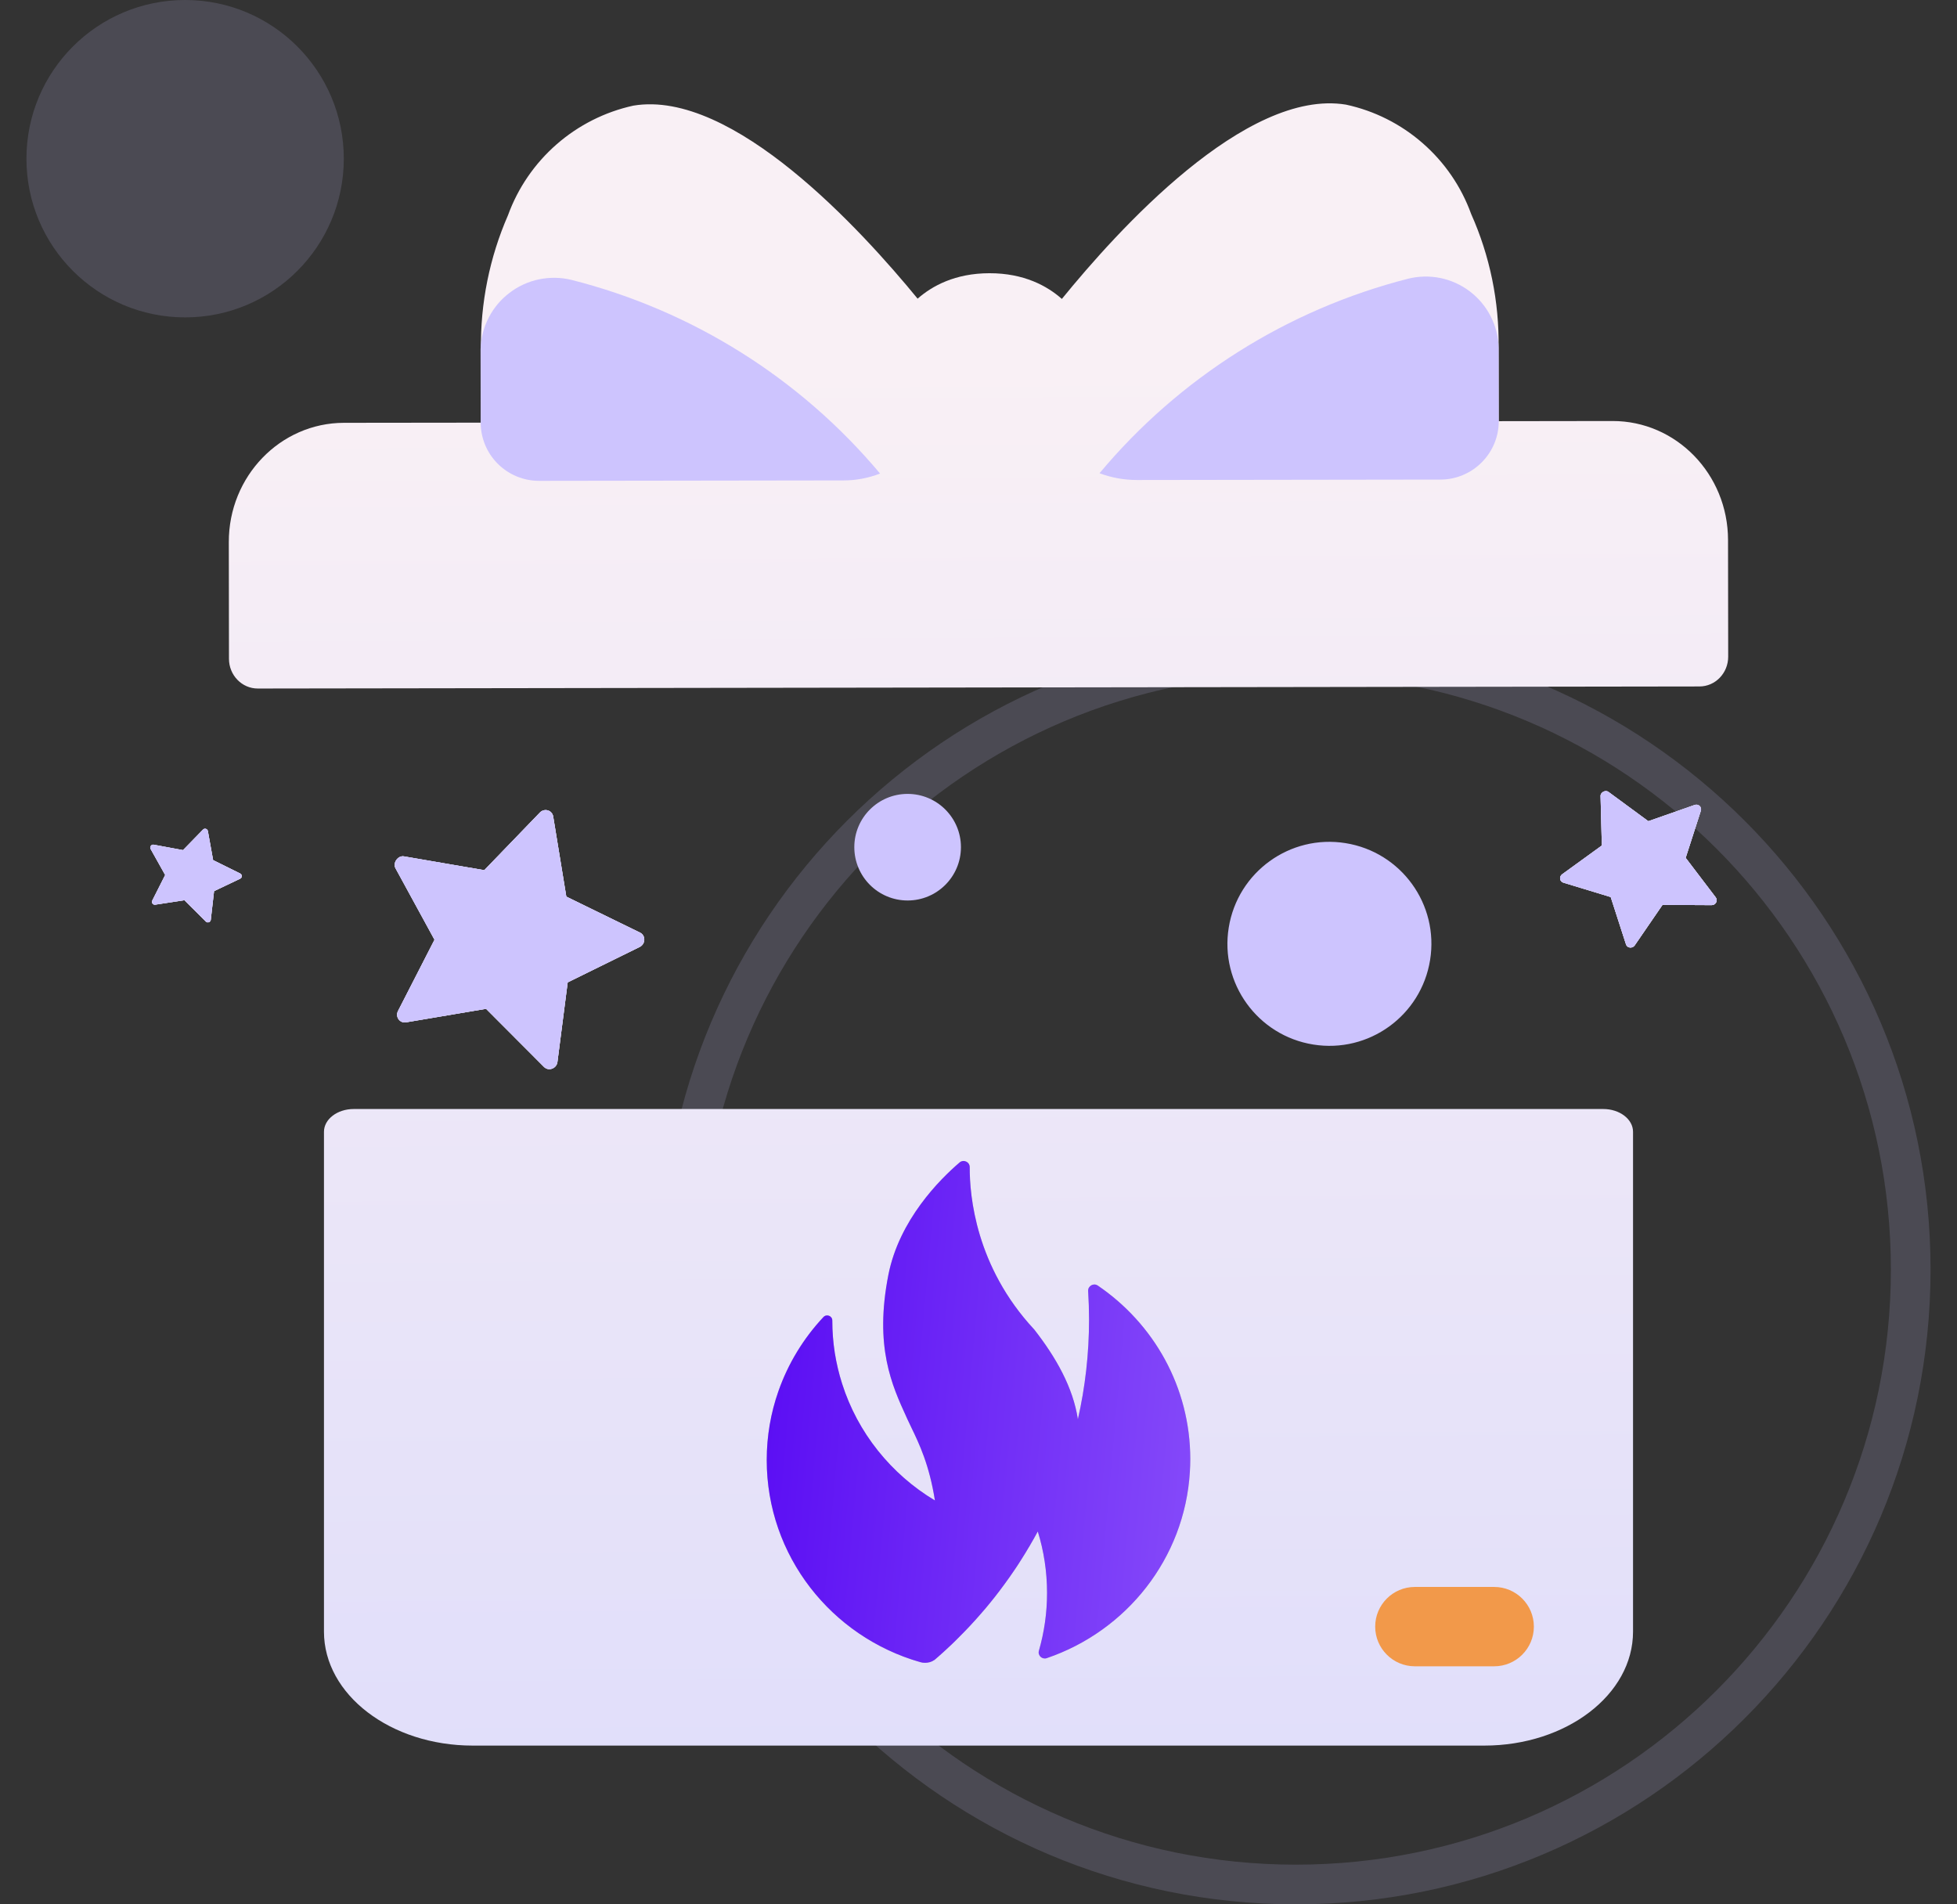 <svg width="37" height="36" viewBox="0 0 37 36" fill="none" xmlns="http://www.w3.org/2000/svg">
<rect x="0" y="0" width="37" height="36" fill="#333333" stroke="none"/>
<path opacity="0.16" fill-rule="evenodd" clip-rule="evenodd" d="M13.25 24C13.25 17.787 18.287 12.75 24.5 12.75C30.713 12.75 35.75 17.787 35.75 24C35.75 30.213 30.713 35.25 24.5 35.25C18.287 35.25 13.25 30.213 13.25 24ZM12.5 24C12.5 17.373 17.873 12 24.5 12C31.127 12 36.5 17.373 36.5 24C36.5 30.627 31.127 36 24.5 36C17.873 36 12.5 30.627 12.5 24Z" fill="#CDC4FE"/>
<path d="M27.038 18.149C26.869 19.2 25.88 19.916 24.828 19.746C23.777 19.577 23.061 18.587 23.231 17.536C23.4 16.485 24.39 15.769 25.441 15.939C26.492 16.108 27.208 17.097 27.038 18.149Z" fill="#CDC4FE"/>
<path opacity="0.16" d="M6.5 3C6.5 4.657 5.157 6 3.5 6C1.843 6 0.5 4.657 0.5 3C0.5 1.343 1.843 0 3.5 0C5.157 0 6.5 1.343 6.5 3Z" fill="#CDC4FE"/>
<path fill-rule="evenodd" clip-rule="evenodd" d="M9.095 7.99C9.095 7.989 9.095 7.989 9.095 7.988L9.093 6.6C9.082 5.73 9.256 4.867 9.604 4.07C9.792 3.553 10.108 3.092 10.523 2.729C10.937 2.367 11.436 2.115 11.974 1.997C13.856 1.682 16.297 4.362 17.349 5.646C17.622 5.406 18.057 5.166 18.706 5.165C19.364 5.164 19.803 5.409 20.076 5.651C21.12 4.368 23.551 1.668 25.448 1.978C25.985 2.094 26.483 2.344 26.897 2.706C27.311 3.067 27.627 3.527 27.814 4.044C28.169 4.839 28.346 5.702 28.333 6.572L28.335 7.961C28.335 7.961 28.335 7.962 28.335 7.962L30.487 7.959C31.691 7.957 32.669 8.963 32.671 10.206L32.674 12.414C32.674 12.725 32.431 12.977 32.13 12.977L4.875 13.016C4.574 13.017 4.33 12.765 4.329 12.455L4.326 10.247C4.324 9.004 5.299 7.995 6.503 7.993L9.095 7.99ZM30.875 21.396C30.875 21.158 30.623 20.965 30.312 20.965H6.687C6.377 20.965 6.125 21.158 6.125 21.396L6.125 30.845C6.125 32.035 7.384 32.999 8.937 32.999H28.062C29.615 32.999 30.875 32.035 30.875 30.845L30.875 21.396Z" fill="url(#paint0_linear_1780_27919)"/>
<path d="M26 30.75C26 31.164 26.336 31.5 26.75 31.5H28.25C28.664 31.5 29 31.164 29 30.75C29 30.336 28.664 30 28.25 30H26.75C26.336 30 26 30.336 26 30.75Z" fill="#F2994A"/>
<path fill-rule="evenodd" clip-rule="evenodd" d="M27.234 5.256C27.031 5.215 26.822 5.219 26.622 5.269C24.34 5.852 22.298 7.139 20.788 8.946C21.014 9.031 21.254 9.074 21.496 9.074L27.244 9.066C27.535 9.063 27.813 8.945 28.017 8.738C28.222 8.531 28.337 8.252 28.336 7.961L28.334 6.572C28.329 6.366 28.277 6.163 28.183 5.979C28.089 5.795 27.955 5.635 27.791 5.51C27.627 5.385 27.436 5.298 27.234 5.256ZM10.19 5.281C10.393 5.239 10.603 5.242 10.804 5.291C13.085 5.868 15.127 7.149 16.639 8.952C16.416 9.039 16.18 9.083 15.941 9.082L10.184 9.09C9.893 9.088 9.614 8.971 9.409 8.765C9.204 8.559 9.088 8.28 9.088 7.988L9.086 6.6C9.092 6.393 9.144 6.19 9.239 6.006C9.333 5.822 9.468 5.661 9.633 5.536C9.797 5.41 9.988 5.323 10.19 5.281Z" fill="#CDC4FE"/>
<path d="M3.838 15.683L3.46 16.071L2.904 15.968C2.862 15.96 2.826 16.011 2.847 16.048L3.123 16.541L2.879 17.024C2.859 17.064 2.892 17.109 2.936 17.102L3.487 17.018L3.892 17.421C3.924 17.453 3.98 17.434 3.985 17.389L4.047 16.846L4.541 16.611C4.581 16.592 4.582 16.533 4.541 16.513L4.029 16.26L3.93 15.711C3.922 15.668 3.869 15.651 3.838 15.683Z" fill="url(#paint1_linear_1780_27919)"/>
<path d="M3.838 15.683L3.46 16.071L2.904 15.968C2.862 15.96 2.826 16.011 2.847 16.048L3.123 16.541L2.879 17.024C2.859 17.064 2.892 17.109 2.936 17.102L3.487 17.018L3.892 17.421C3.924 17.453 3.98 17.434 3.985 17.389L4.047 16.846L4.541 16.611C4.581 16.592 4.582 16.533 4.541 16.513L4.029 16.26L3.93 15.711C3.922 15.668 3.869 15.651 3.838 15.683Z" fill="#EBE8FF"/>
<path d="M3.838 15.683L3.46 16.071L2.904 15.968C2.862 15.96 2.826 16.011 2.847 16.048L3.123 16.541L2.879 17.024C2.859 17.064 2.892 17.109 2.936 17.102L3.487 17.018L3.892 17.421C3.924 17.453 3.98 17.434 3.985 17.389L4.047 16.846L4.541 16.611C4.581 16.592 4.582 16.533 4.541 16.513L4.029 16.26L3.93 15.711C3.922 15.668 3.869 15.651 3.838 15.683Z" fill="#CDC4FE"/>
<path d="M32.04 15.217L31.164 15.524L30.41 14.97C30.354 14.928 30.259 14.978 30.261 15.048L30.285 15.984L29.534 16.528C29.473 16.573 29.487 16.665 29.558 16.686L30.453 16.958L30.742 17.853C30.765 17.924 30.864 17.935 30.907 17.871L31.432 17.106L32.36 17.111C32.437 17.112 32.485 17.025 32.439 16.965L31.87 16.217L32.157 15.327C32.18 15.256 32.112 15.192 32.04 15.217Z" fill="url(#paint2_linear_1780_27919)"/>
<path d="M32.04 15.217L31.164 15.524L30.41 14.97C30.354 14.928 30.259 14.978 30.261 15.048L30.285 15.984L29.534 16.528C29.473 16.573 29.487 16.665 29.558 16.686L30.453 16.958L30.742 17.853C30.765 17.924 30.864 17.935 30.907 17.871L31.432 17.106L32.36 17.111C32.437 17.112 32.485 17.025 32.439 16.965L31.87 16.217L32.157 15.327C32.18 15.256 32.112 15.192 32.04 15.217Z" fill="#EBE8FF"/>
<path d="M32.04 15.217L31.164 15.524L30.41 14.97C30.354 14.928 30.259 14.978 30.261 15.048L30.285 15.984L29.534 16.528C29.473 16.573 29.487 16.665 29.558 16.686L30.453 16.958L30.742 17.853C30.765 17.924 30.864 17.935 30.907 17.871L31.432 17.106L32.36 17.111C32.437 17.112 32.485 17.025 32.439 16.965L31.87 16.217L32.157 15.327C32.18 15.256 32.112 15.192 32.04 15.217Z" fill="#CDC4FE"/>
<path d="M18.168 16.015C18.168 16.572 17.716 17.023 17.16 17.023C16.603 17.023 16.152 16.572 16.152 16.015C16.152 15.459 16.603 15.008 17.16 15.008C17.716 15.008 18.168 15.459 18.168 16.015Z" fill="#CDC4FE"/>
<path d="M10.207 15.361L9.156 16.45L7.637 16.189C7.524 16.169 7.422 16.312 7.477 16.413L8.215 17.765L7.525 19.112C7.469 19.223 7.558 19.347 7.678 19.326L9.19 19.071L10.285 20.169C10.371 20.256 10.523 20.201 10.539 20.076L10.733 18.571L12.095 17.901C12.206 17.846 12.212 17.684 12.1 17.63L10.707 16.95L10.459 15.436C10.44 15.316 10.293 15.272 10.207 15.361Z" fill="url(#paint3_linear_1780_27919)"/>
<path d="M10.207 15.361L9.156 16.45L7.637 16.189C7.524 16.169 7.422 16.312 7.477 16.413L8.215 17.765L7.525 19.112C7.469 19.223 7.558 19.347 7.678 19.326L9.19 19.071L10.285 20.169C10.371 20.256 10.523 20.201 10.539 20.076L10.733 18.571L12.095 17.901C12.206 17.846 12.212 17.684 12.1 17.63L10.707 16.95L10.459 15.436C10.44 15.316 10.293 15.272 10.207 15.361Z" fill="#EBE8FF"/>
<path d="M10.207 15.361L9.156 16.45L7.637 16.189C7.524 16.169 7.422 16.312 7.477 16.413L8.215 17.765L7.525 19.112C7.469 19.223 7.558 19.347 7.678 19.326L9.19 19.071L10.285 20.169C10.371 20.256 10.523 20.201 10.539 20.076L10.733 18.571L12.095 17.901C12.206 17.846 12.212 17.684 12.1 17.63L10.707 16.95L10.459 15.436C10.44 15.316 10.293 15.272 10.207 15.361Z" fill="#CDC4FE"/>
<path fill-rule="evenodd" clip-rule="evenodd" d="M20.379 26.83C20.288 26.231 19.968 25.662 19.549 25.127L19.548 25.127C18.45 23.945 18.331 22.608 18.334 22.064C18.334 21.965 18.218 21.911 18.142 21.976C17.77 22.294 17 23.061 16.796 24.101C16.529 25.459 16.863 26.188 17.138 26.789L17.155 26.827C17.178 26.877 17.203 26.929 17.23 26.985L17.23 26.985C17.377 27.29 17.571 27.692 17.676 28.365C16.848 27.869 16.216 27.086 15.921 26.156C15.861 25.968 15.815 25.773 15.783 25.574C15.752 25.374 15.736 25.171 15.736 24.963C15.736 24.875 15.628 24.834 15.568 24.898C15.192 25.299 14.9 25.776 14.716 26.302C14.573 26.709 14.496 27.146 14.496 27.601C14.496 29.413 15.721 30.942 17.397 31.421C17.426 31.43 17.458 31.434 17.49 31.434C17.52 31.434 17.55 31.43 17.578 31.422C17.612 31.412 17.643 31.397 17.672 31.377C17.673 31.376 17.676 31.374 17.677 31.372C17.689 31.363 17.7 31.353 17.711 31.343L17.715 31.339C17.722 31.334 17.728 31.328 17.735 31.322L17.744 31.314C17.8 31.265 17.856 31.215 17.911 31.163L17.914 31.161C17.916 31.159 17.918 31.157 17.92 31.154C17.968 31.111 18.015 31.066 18.061 31.02C18.076 31.006 18.09 30.991 18.104 30.977C18.146 30.936 18.186 30.895 18.226 30.854C18.229 30.851 18.232 30.849 18.234 30.846L18.237 30.843L18.248 30.831L18.259 30.82C18.285 30.793 18.311 30.766 18.337 30.738C18.363 30.71 18.389 30.681 18.415 30.653L18.439 30.627C18.465 30.598 18.49 30.57 18.515 30.541C18.527 30.528 18.538 30.516 18.548 30.503L18.548 30.503C18.575 30.472 18.602 30.441 18.629 30.41C18.633 30.404 18.638 30.399 18.643 30.393C18.695 30.33 18.747 30.268 18.797 30.204C18.804 30.195 18.811 30.185 18.819 30.176L18.819 30.176L18.825 30.168C18.85 30.136 18.875 30.104 18.899 30.072C18.906 30.064 18.913 30.054 18.919 30.045C18.944 30.013 18.968 29.98 18.992 29.947C19.058 29.858 19.122 29.766 19.184 29.674C19.2 29.651 19.215 29.627 19.231 29.604C19.248 29.578 19.264 29.553 19.28 29.528C19.297 29.502 19.314 29.475 19.33 29.449C19.372 29.383 19.412 29.317 19.451 29.25L19.462 29.233L19.462 29.233C19.477 29.207 19.492 29.182 19.506 29.156C19.517 29.137 19.528 29.118 19.539 29.099L19.546 29.087C19.571 29.041 19.596 28.996 19.621 28.951C19.735 29.318 19.796 29.709 19.796 30.114C19.796 30.493 19.742 30.86 19.642 31.206C19.616 31.295 19.703 31.376 19.79 31.346C21.296 30.834 22.397 29.464 22.496 27.826C22.501 27.746 22.504 27.666 22.504 27.585C22.504 26.222 21.811 25.019 20.754 24.302C20.675 24.249 20.568 24.31 20.573 24.405C20.584 24.584 20.59 24.765 20.59 24.947C20.59 25.594 20.517 26.224 20.379 26.83Z" fill="#C4C4C4"/>
<path fill-rule="evenodd" clip-rule="evenodd" d="M20.379 26.83C20.288 26.231 19.968 25.662 19.549 25.127L19.548 25.127C18.45 23.945 18.331 22.608 18.334 22.064C18.334 21.965 18.218 21.911 18.142 21.976C17.77 22.294 17 23.061 16.796 24.101C16.529 25.459 16.863 26.188 17.138 26.789L17.155 26.827C17.178 26.877 17.203 26.929 17.23 26.985L17.23 26.985C17.377 27.29 17.571 27.692 17.676 28.365C16.848 27.869 16.216 27.086 15.921 26.156C15.861 25.968 15.815 25.773 15.783 25.574C15.752 25.374 15.736 25.171 15.736 24.963C15.736 24.875 15.628 24.834 15.568 24.898C15.192 25.299 14.9 25.776 14.716 26.302C14.573 26.709 14.496 27.146 14.496 27.601C14.496 29.413 15.721 30.942 17.397 31.421C17.426 31.43 17.458 31.434 17.49 31.434C17.52 31.434 17.55 31.43 17.578 31.422C17.612 31.412 17.643 31.397 17.672 31.377C17.673 31.376 17.676 31.374 17.677 31.372C17.689 31.363 17.7 31.353 17.711 31.343L17.715 31.339C17.722 31.334 17.728 31.328 17.735 31.322L17.744 31.314C17.8 31.265 17.856 31.215 17.911 31.163L17.914 31.161C17.916 31.159 17.918 31.157 17.92 31.154C17.968 31.111 18.015 31.066 18.061 31.02C18.076 31.006 18.09 30.991 18.104 30.977C18.146 30.936 18.186 30.895 18.226 30.854C18.229 30.851 18.232 30.849 18.234 30.846L18.237 30.843L18.248 30.831L18.259 30.82C18.285 30.793 18.311 30.766 18.337 30.738C18.363 30.71 18.389 30.681 18.415 30.653L18.439 30.627C18.465 30.598 18.49 30.57 18.515 30.541C18.527 30.528 18.538 30.516 18.548 30.503L18.548 30.503C18.575 30.472 18.602 30.441 18.629 30.41C18.633 30.404 18.638 30.399 18.643 30.393C18.695 30.33 18.747 30.268 18.797 30.204C18.804 30.195 18.811 30.185 18.819 30.176L18.819 30.176L18.825 30.168C18.85 30.136 18.875 30.104 18.899 30.072C18.906 30.064 18.913 30.054 18.919 30.045C18.944 30.013 18.968 29.98 18.992 29.947C19.058 29.858 19.122 29.766 19.184 29.674C19.2 29.651 19.215 29.627 19.231 29.604C19.248 29.578 19.264 29.553 19.28 29.528C19.297 29.502 19.314 29.475 19.33 29.449C19.372 29.383 19.412 29.317 19.451 29.25L19.462 29.233L19.462 29.233C19.477 29.207 19.492 29.182 19.506 29.156C19.517 29.137 19.528 29.118 19.539 29.099L19.546 29.087C19.571 29.041 19.596 28.996 19.621 28.951C19.735 29.318 19.796 29.709 19.796 30.114C19.796 30.493 19.742 30.86 19.642 31.206C19.616 31.295 19.703 31.376 19.79 31.346C21.296 30.834 22.397 29.464 22.496 27.826C22.501 27.746 22.504 27.666 22.504 27.585C22.504 26.222 21.811 25.019 20.754 24.302C20.675 24.249 20.568 24.31 20.573 24.405C20.584 24.584 20.59 24.765 20.59 24.947C20.59 25.594 20.517 26.224 20.379 26.83Z" fill="url(#paint4_linear_1780_27919)"/>
<defs>
<linearGradient id="paint0_linear_1780_27919" x1="9.845" y1="43.12" x2="9.646" y2="6.809" gradientUnits="userSpaceOnUse">
<stop stop-color="#D8D8FC"/>
<stop offset="1" stop-color="#F9F0F5"/>
</linearGradient>
<linearGradient id="paint1_linear_1780_27919" x1="2.852" y1="15.992" x2="4.268" y2="17.004" gradientUnits="userSpaceOnUse">
<stop stop-color="#D8D8FC"/>
<stop offset="1" stop-color="#F9F0F5"/>
</linearGradient>
<linearGradient id="paint2_linear_1780_27919" x1="30.314" y1="14.967" x2="31.639" y2="17.501" gradientUnits="userSpaceOnUse">
<stop stop-color="#D8D8FC"/>
<stop offset="1" stop-color="#F9F0F5"/>
</linearGradient>
<linearGradient id="paint3_linear_1780_27919" x1="7.494" y1="16.256" x2="11.332" y2="18.999" gradientUnits="userSpaceOnUse">
<stop stop-color="#D8D8FC"/>
<stop offset="1" stop-color="#F9F0F5"/>
</linearGradient>
<linearGradient id="paint4_linear_1780_27919" x1="14.496" y1="21.093" x2="23.434" y2="21.89" gradientUnits="userSpaceOnUse">
<stop stop-color="#590BF3"/>
<stop offset="1" stop-color="#864BFA"/>
</linearGradient>
</defs>
</svg>
